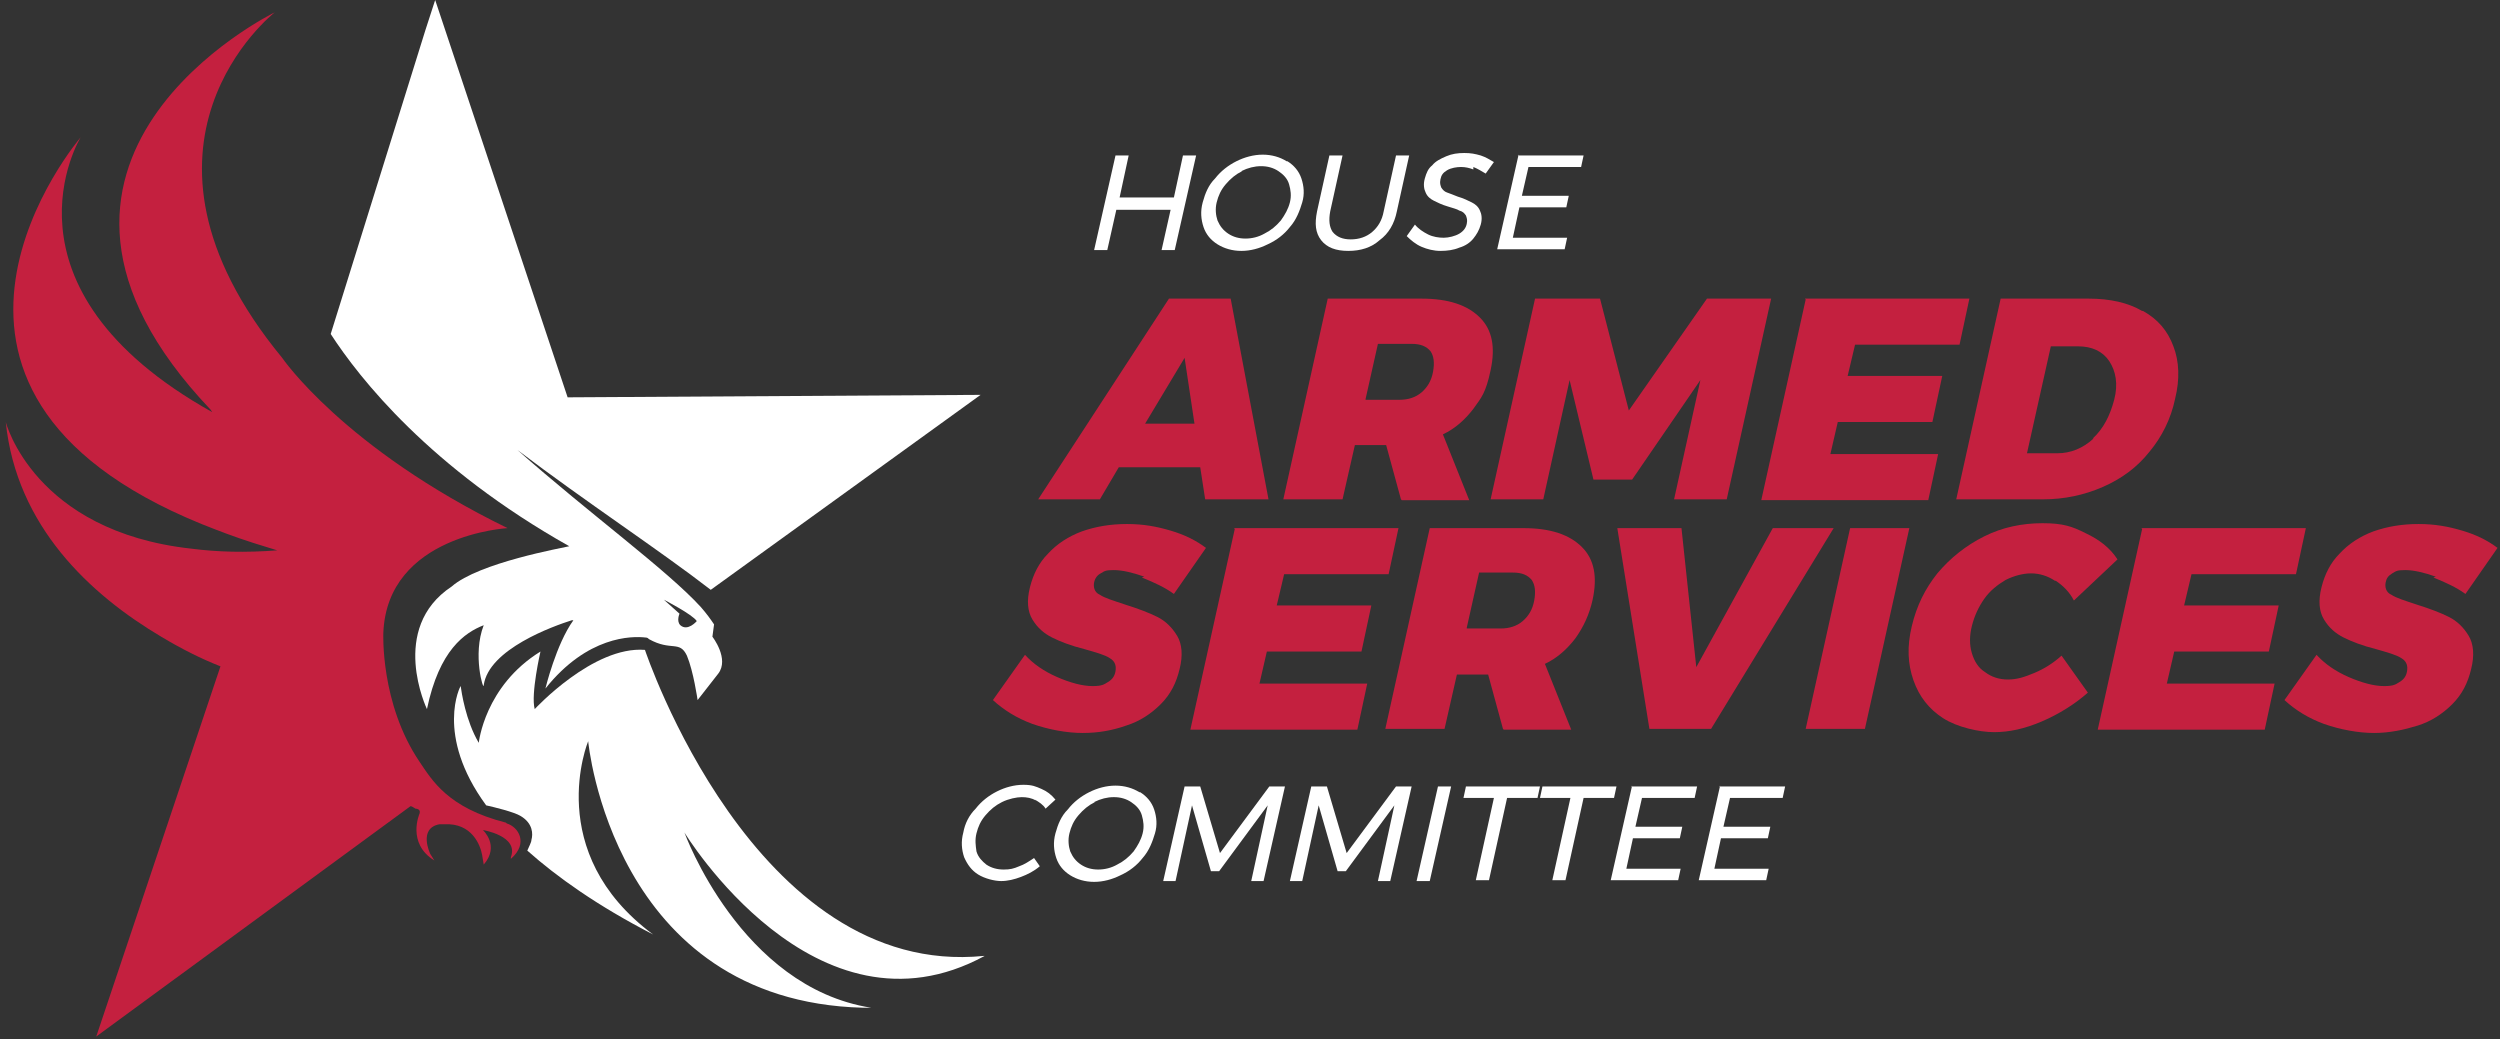 <?xml version="1.0" encoding="UTF-8"?>
<svg xmlns="http://www.w3.org/2000/svg" version="1.1" viewBox="0 0 303.9 126.3">
  <rect x="0" y="0" width="303.9" height="126.3" fill="#333333" stroke="none"/>
  <defs>
    <style>
      .cls-1 {
        fill: #fff;
      }

      .cls-2 {
        fill: #c4203f;
      }
    </style>
  </defs>
  <!-- Generator: Adobe Illustrator 28.7.1, SVG Export Plug-In . SVG Version: 1.2.0 Build 142)  -->
  <g>
    <g id="Layer_1">
      <g>
        <g>
          <g>
            <path class="cls-1" d="M135.6,18.9h1.6l-1.1,5.1h6.6l1.1-5.1h1.6l-2.6,11.5h-1.6l1.1-4.9h-6.6l-1.1,4.9h-1.6l2.6-11.5Z"/>
            <path class="cls-1" d="M156.5,19.6c.8.5,1.4,1.2,1.7,2.1.3.9.4,1.9.1,2.9s-.7,2.1-1.5,3c-.7.9-1.6,1.6-2.7,2.1-1,.5-2.1.8-3.2.8s-2.1-.3-2.9-.8c-.8-.5-1.4-1.2-1.7-2.1s-.4-1.9-.1-3,.7-2.1,1.5-2.9c.7-.9,1.6-1.6,2.6-2.1,1-.5,2.1-.8,3.2-.8s2.1.3,2.9.8ZM151,20.8c-.8.4-1.4.9-2,1.6s-.9,1.4-1.1,2.2-.1,1.6.1,2.2c.3.7.7,1.2,1.3,1.6.6.4,1.3.6,2.1.6s1.6-.2,2.3-.6c.8-.4,1.4-.9,2-1.6.5-.7.9-1.4,1.1-2.2s.1-1.5-.1-2.2c-.2-.7-.7-1.2-1.3-1.6-.6-.4-1.3-.6-2.1-.6s-1.6.2-2.4.6Z"/>
            <path class="cls-1" d="M162,28.2c.5.6,1.2.9,2.2.9s1.9-.3,2.6-.9c.7-.6,1.2-1.4,1.4-2.5l1.5-6.8h1.6l-1.5,6.8c-.3,1.5-1,2.7-2.1,3.5-1,.9-2.3,1.3-3.8,1.3s-2.6-.4-3.3-1.3c-.7-.9-.8-2-.5-3.5l1.5-6.8h1.6l-1.5,6.8c-.2,1.1-.1,1.9.3,2.5Z"/>
            <path class="cls-1" d="M179.1,20.6c-.5-.2-1-.3-1.5-.3s-1.2.1-1.7.4c-.5.3-.7.6-.8,1.1s0,.7.1,1c.2.3.4.5.7.6.3.1.8.3,1.3.5.7.2,1.3.5,1.7.7.4.2.8.5,1,1,.2.4.3,1,.1,1.7s-.5,1.2-.9,1.7-1,.9-1.7,1.1c-.7.3-1.5.4-2.3.4s-1.6-.2-2.3-.5c-.7-.3-1.3-.8-1.8-1.3l1-1.4c.4.5,1,.9,1.6,1.2.6.3,1.3.4,1.9.4s1.4-.2,1.9-.5c.5-.3.8-.7.9-1.2s0-.7-.1-1c-.2-.3-.4-.5-.8-.6-.3-.2-.8-.3-1.4-.5-.7-.2-1.3-.5-1.7-.7-.4-.2-.8-.5-1-1-.2-.4-.3-1-.1-1.7s.4-1.2.9-1.6c.4-.5,1-.8,1.7-1.1.7-.3,1.4-.4,2.2-.4s1.3.1,2,.3c.6.2,1.1.5,1.6.8l-1,1.4c-.5-.3-1-.6-1.5-.8Z"/>
            <path class="cls-1" d="M184.5,18.9h8l-.3,1.4h-6.4l-.8,3.5h5.7l-.3,1.4h-5.7l-.8,3.7h6.6l-.3,1.4h-8.2l2.6-11.5Z"/>
          </g>
          <g>
            <path class="cls-1" d="M125.9,97.3c-.5-.3-1.1-.4-1.7-.4s-1.6.2-2.4.6c-.8.4-1.4.9-2,1.6s-.9,1.4-1.1,2.2-.1,1.5,0,2.2c.2.7.7,1.2,1.2,1.6.6.4,1.3.6,2.1.6s1.2-.1,1.9-.4c.6-.2,1.2-.6,1.8-1l.7,1c-.7.6-1.5,1-2.3,1.3-.8.3-1.6.5-2.4.5s-2-.3-2.8-.8c-.8-.5-1.3-1.2-1.7-2.1-.3-.9-.4-1.9-.1-3,.2-1.1.7-2.1,1.5-2.9.7-.9,1.6-1.6,2.6-2.1,1-.5,2.1-.8,3.2-.8s1.5.2,2.2.5c.7.3,1.2.7,1.7,1.3l-1.2,1.1c-.3-.5-.8-.8-1.3-1.1Z"/>
            <path class="cls-1" d="M138.6,96.3c.8.5,1.4,1.2,1.7,2.1.3.9.4,1.9.1,2.9s-.7,2.1-1.5,3c-.7.9-1.6,1.6-2.7,2.1-1,.5-2.1.8-3.2.8s-2.1-.3-2.9-.8c-.8-.5-1.4-1.2-1.7-2.1-.3-.9-.4-1.9-.1-3s.7-2.1,1.5-2.9c.7-.9,1.6-1.6,2.6-2.1,1-.5,2.1-.8,3.2-.8s2.1.3,2.9.8ZM133.1,97.5c-.8.4-1.4.9-2,1.6s-.9,1.4-1.1,2.2-.1,1.6.1,2.2c.3.7.7,1.2,1.3,1.6.6.4,1.3.6,2.1.6s1.6-.2,2.3-.6c.8-.4,1.4-.9,2-1.6.5-.7.9-1.4,1.1-2.2s.1-1.5-.1-2.2-.7-1.2-1.3-1.6c-.6-.4-1.3-.6-2.1-.6s-1.6.2-2.4.6Z"/>
            <path class="cls-1" d="M144,95.6h1.9l2.4,8.1,6-8.1h1.9l-2.6,11.5h-1.5l2-9.2-5.9,8h-1l-2.3-8-2,9.2h-1.5l2.6-11.5Z"/>
            <path class="cls-1" d="M159.4,95.6h1.9l2.4,8.1,6-8.1h1.9l-2.6,11.5h-1.5l2-9.2-5.9,8h-1l-2.3-8-2,9.2h-1.5l2.6-11.5Z"/>
            <path class="cls-1" d="M174.8,95.6h1.6l-2.6,11.5h-1.6l2.6-11.5Z"/>
            <path class="cls-1" d="M178.2,95.6h9l-.3,1.4h-3.7l-2.2,10h-1.6l2.2-10h-3.7l.3-1.4Z"/>
            <path class="cls-1" d="M187.5,95.6h9l-.3,1.4h-3.7l-2.2,10h-1.6l2.2-10h-3.7l.3-1.4Z"/>
            <path class="cls-1" d="M198.3,95.6h8l-.3,1.4h-6.4l-.8,3.5h5.7l-.3,1.4h-5.7l-.8,3.7h6.6l-.3,1.4h-8.2l2.6-11.5Z"/>
            <path class="cls-1" d="M209,95.6h8l-.3,1.4h-6.4l-.8,3.5h5.7l-.3,1.4h-5.7l-.8,3.7h6.6l-.3,1.4h-8.2l2.6-11.5Z"/>
          </g>
          <g>
            <g>
              <path class="cls-2" d="M146.5,60.7l-.6-3.9h-9.9l-2.3,3.9h-7.5l15.9-24.4h7.5l4.6,24.4h-7.7ZM139.3,51.5h5.9l-1.2-8-4.8,8Z"/>
              <path class="cls-2" d="M170.3,60.7l-1.8-6.6h-3.8l-1.5,6.6h-7.2l5.4-24.4h11.4c3.3,0,5.6.8,7.1,2.3,1.5,1.5,1.9,3.6,1.3,6.4s-1.1,3.3-2.1,4.7c-1,1.3-2.2,2.4-3.7,3.1l3.2,8h-8.2ZM166,48.6h4.1c1.1,0,2-.3,2.7-.9.7-.6,1.2-1.4,1.4-2.5s.1-1.9-.3-2.5c-.5-.6-1.2-.9-2.3-.9h-4.1l-1.5,6.7Z"/>
              <path class="cls-2" d="M186.7,36.3h7.8l3.5,13.6,9.5-13.6h7.8l-5.4,24.4h-6.4l3.2-14.5-8.3,12.1h-4.7l-2.9-12.1-3.2,14.5h-6.4l5.4-24.4Z"/>
              <path class="cls-2" d="M219.4,36.3h20l-1.2,5.6h-12.7l-.9,3.8h11.5l-1.2,5.6h-11.5l-.9,3.9h13.1l-1.2,5.6h-20.3l5.4-24.4Z"/>
              <path class="cls-2" d="M260.5,37.8c1.8,1,3,2.4,3.7,4.3.7,1.8.8,4,.2,6.4-.5,2.4-1.6,4.6-3.1,6.4-1.5,1.9-3.4,3.3-5.7,4.3s-4.7,1.5-7.3,1.5h-10.5l5.4-24.4h10.7c2.6,0,4.8.5,6.5,1.5ZM254.4,53.3c1.3-1.2,2.1-2.8,2.6-4.7s.2-3.5-.6-4.7c-.8-1.2-2.1-1.8-3.8-1.8h-3.3l-2.9,13h3.7c1.6,0,3.1-.6,4.4-1.8Z"/>
            </g>
            <g>
              <path class="cls-2" d="M139.1,70.1c-1.4-.5-2.7-.8-3.7-.8s-1.1.1-1.6.4c-.4.2-.7.6-.8,1.1s0,1.2.7,1.5c.6.4,1.6.7,3.1,1.2,1.6.5,2.9,1,3.9,1.5,1,.5,1.8,1.3,2.4,2.3.6,1,.7,2.4.3,4-.4,1.7-1.1,3.1-2.3,4.3-1.2,1.2-2.6,2.1-4.2,2.6-1.7.6-3.4.9-5.3.9s-4.1-.4-6.1-1.1c-1.9-.7-3.5-1.7-4.8-2.9l3.9-5.5c1,1.1,2.3,2,3.9,2.7,1.6.7,3.1,1.1,4.3,1.1s1.4-.2,1.9-.5c.5-.3.8-.7.9-1.3s0-1.2-.7-1.6c-.6-.4-1.7-.7-3.1-1.1-1.6-.4-2.9-.9-3.9-1.4-1-.5-1.8-1.2-2.4-2.2-.6-1-.7-2.3-.3-3.9.4-1.6,1.1-3,2.2-4.1,1.1-1.2,2.5-2.1,4.1-2.7,1.7-.6,3.5-.9,5.5-.9s3.6.3,5.3.8c1.7.5,3.1,1.2,4.3,2.1l-3.9,5.6c-1.1-.8-2.4-1.4-3.9-2Z"/>
              <path class="cls-2" d="M150,64.2h20l-1.2,5.6h-12.7l-.9,3.8h11.5l-1.2,5.6h-11.5l-.9,3.9h13.1l-1.2,5.6h-20.3l5.4-24.4Z"/>
              <path class="cls-2" d="M182.7,88.6l-1.8-6.6h-3.8l-1.5,6.6h-7.2l5.4-24.4h11.4c3.3,0,5.6.8,7.1,2.3,1.5,1.5,1.9,3.6,1.3,6.4-.4,1.8-1.1,3.3-2.1,4.7-1,1.3-2.2,2.4-3.7,3.1l3.2,8h-8.2ZM178.3,76.4h4.1c1.1,0,2-.3,2.7-.9.7-.6,1.2-1.4,1.4-2.5s.1-1.9-.3-2.5c-.5-.6-1.2-.9-2.3-.9h-4.1l-1.5,6.7Z"/>
              <path class="cls-2" d="M196.7,64.2h7.7l1.8,16.9,9.3-16.9h7.4l-14.9,24.4h-7.5l-3.9-24.4Z"/>
              <path class="cls-2" d="M224.9,64.2h7.2l-5.4,24.4h-7.2l5.4-24.4Z"/>
              <path class="cls-2" d="M249.8,70.6c-.9-.6-1.9-.9-2.9-.9s-2.1.3-3.1.8c-1,.6-1.9,1.3-2.6,2.3-.7,1-1.2,2.1-1.5,3.3s-.3,2.3,0,3.3c.3,1,.8,1.8,1.6,2.3.8.6,1.7.9,2.8.9s2-.3,3.2-.8c1.2-.5,2.3-1.2,3.3-2.1l3.2,4.5c-1.6,1.4-3.5,2.6-5.6,3.5-2.1.9-4,1.3-5.8,1.3s-4.5-.6-6.2-1.7c-1.7-1.1-2.9-2.6-3.6-4.6-.7-2-.8-4.1-.2-6.6s1.6-4.5,3.1-6.4c1.6-1.9,3.5-3.4,5.7-4.5,2.2-1.1,4.6-1.6,7.1-1.6s3.6.4,5.2,1.2c1.7.8,3,1.8,3.9,3.2l-5.3,5c-.5-1-1.3-1.8-2.2-2.4Z"/>
              <path class="cls-2" d="M260.3,64.2h20l-1.2,5.6h-12.7l-.9,3.8h11.5l-1.2,5.6h-11.5l-.9,3.9h13.1l-1.2,5.6h-20.3l5.4-24.4Z"/>
              <path class="cls-2" d="M296.1,70.1c-1.4-.5-2.7-.8-3.7-.8s-1.1.1-1.6.4-.7.6-.8,1.1,0,1.2.7,1.5c.6.4,1.6.7,3.1,1.2,1.6.5,2.9,1,3.9,1.5,1,.5,1.8,1.3,2.4,2.3.6,1,.7,2.4.3,4-.4,1.7-1.1,3.1-2.3,4.3-1.2,1.2-2.6,2.1-4.2,2.6s-3.4.9-5.3.9-4.1-.4-6.1-1.1c-1.9-.7-3.5-1.7-4.8-2.9l3.9-5.5c1,1.1,2.3,2,3.9,2.7,1.6.7,3.1,1.1,4.3,1.1s1.4-.2,1.9-.5c.5-.3.8-.7.9-1.3s0-1.2-.7-1.6c-.6-.4-1.7-.7-3.1-1.1-1.6-.4-2.9-.9-3.9-1.4-1-.5-1.8-1.2-2.4-2.2-.6-1-.7-2.3-.3-3.9s1.1-3,2.2-4.1c1.1-1.2,2.5-2.1,4.1-2.7,1.7-.6,3.5-.9,5.5-.9s3.6.3,5.3.8c1.7.5,3.1,1.2,4.3,2.1l-3.9,5.6c-1.1-.8-2.4-1.4-3.9-2Z"/>
            </g>
          </g>
        </g>
        <path class="cls-1" d="M119.7,116.2h-.1c-27.9,2.8-41.2-37.2-41.2-37.2-6.3-.5-13.4,7.2-13.4,7.2-.5-1.8.7-7,.7-7-6.8,4.2-7.5,11.1-7.5,11.1-1.6-2.7-2.1-6.2-2.2-6.9h0c0-.1-3.2,5.9,3.1,14.5.9.2,3.4.8,4.2,1.3,1.5.9,1.5,2.2,1.3,2.9,0,.3-.3.8-.5,1.3,3.6,3.2,8.5,6.7,15.3,10.2h0c-13.5-10-7.9-23.5-7.9-23.5,0,0,2.9,31.6,33.4,32.4h1c-15.9-2.5-22.7-21.3-22.7-21.3,0,0,15.9,26.2,36.5,15Z"/>
        <path class="cls-2" d="M61.5,100c-7.1-1.8-9-5.2-10.5-7.4-4.8-7.1-4.4-15.7-4.4-15.7.5-11.9,15.1-12.7,15.1-12.7-19.9-9.7-27.4-20.7-27.4-20.7-21.4-26-.9-42-.9-42,0,0-36.7,17.9-7.8,48.3l.2.3C-1.4,34.9,9.8,16.7,9.8,16.7c0,0-26,30.4,14.7,47,2,.8,4.1,1.6,6.3,2.3l2.9.9c-3.9.3-7.3.2-10.4-.2C4.1,64.6.7,51.3.7,51.3c1.3,12.7,10.3,21,18.9,26.1,2.5,1.5,4.9,2.7,7.2,3.6l-15.1,45,38.2-28c.2,0,.4.2.6.3,0,0,.7,0,.5.6,0,0-1.6,3.6,1.8,5.7h0s-.5-.8-.5-.8c0,0-1.5-3.1,1.1-3.6.2,0,.4,0,.6,0,3.4-.2,4.4,2.6,4.6,3.7l.2,1.2c2-2.3-.1-4.2-.1-4.2,0,0,4.4.7,3.4,3.3v.2c2.2-1.9.9-3.9-.5-4.3Z"/>
        <path class="cls-1" d="M86.8,75.9c-.4-.6-.9-1.3-1.6-2.1-4.1-4.5-13.6-11.4-22.3-19.1,8.3,6.3,17.3,12.2,23.5,17l32.8-23.7-50.2.3L52.9,0l-1.2,3.7-11.5,36.9c3.5,5.4,12.1,16.3,29,25.8h0c-.8.2-11,2-14.3,4.9-7.7,5.1-3,14.9-3,14.9,1.5-7.2,4.6-9.3,6.9-10.2-1.4,3.6,0,8.1,0,7.3.6-4.4,8.5-7.2,10.7-7.9,0,0,.1,0,.2,0-2.1,2.9-3.4,8.3-3.4,8.3,5.1-6.4,10.5-6.4,12.2-6.2.2,0,.3.1.4.2,2.7,1.5,3.7.1,4.6,2,.8,1.9,1.3,5.4,1.3,5.4,0,0,1.1-1.4,2.5-3.2,1.4-1.8-.7-4.5-.7-4.5l.2-1.5ZM82.7,76c-.5-.5-.1-1.4-.1-1.4l-1.9-1.7s3.5,1.8,4,2.6c0,0-1.1,1.3-2,.5Z"/>
      </g>
    </g>
  </g>
</svg>